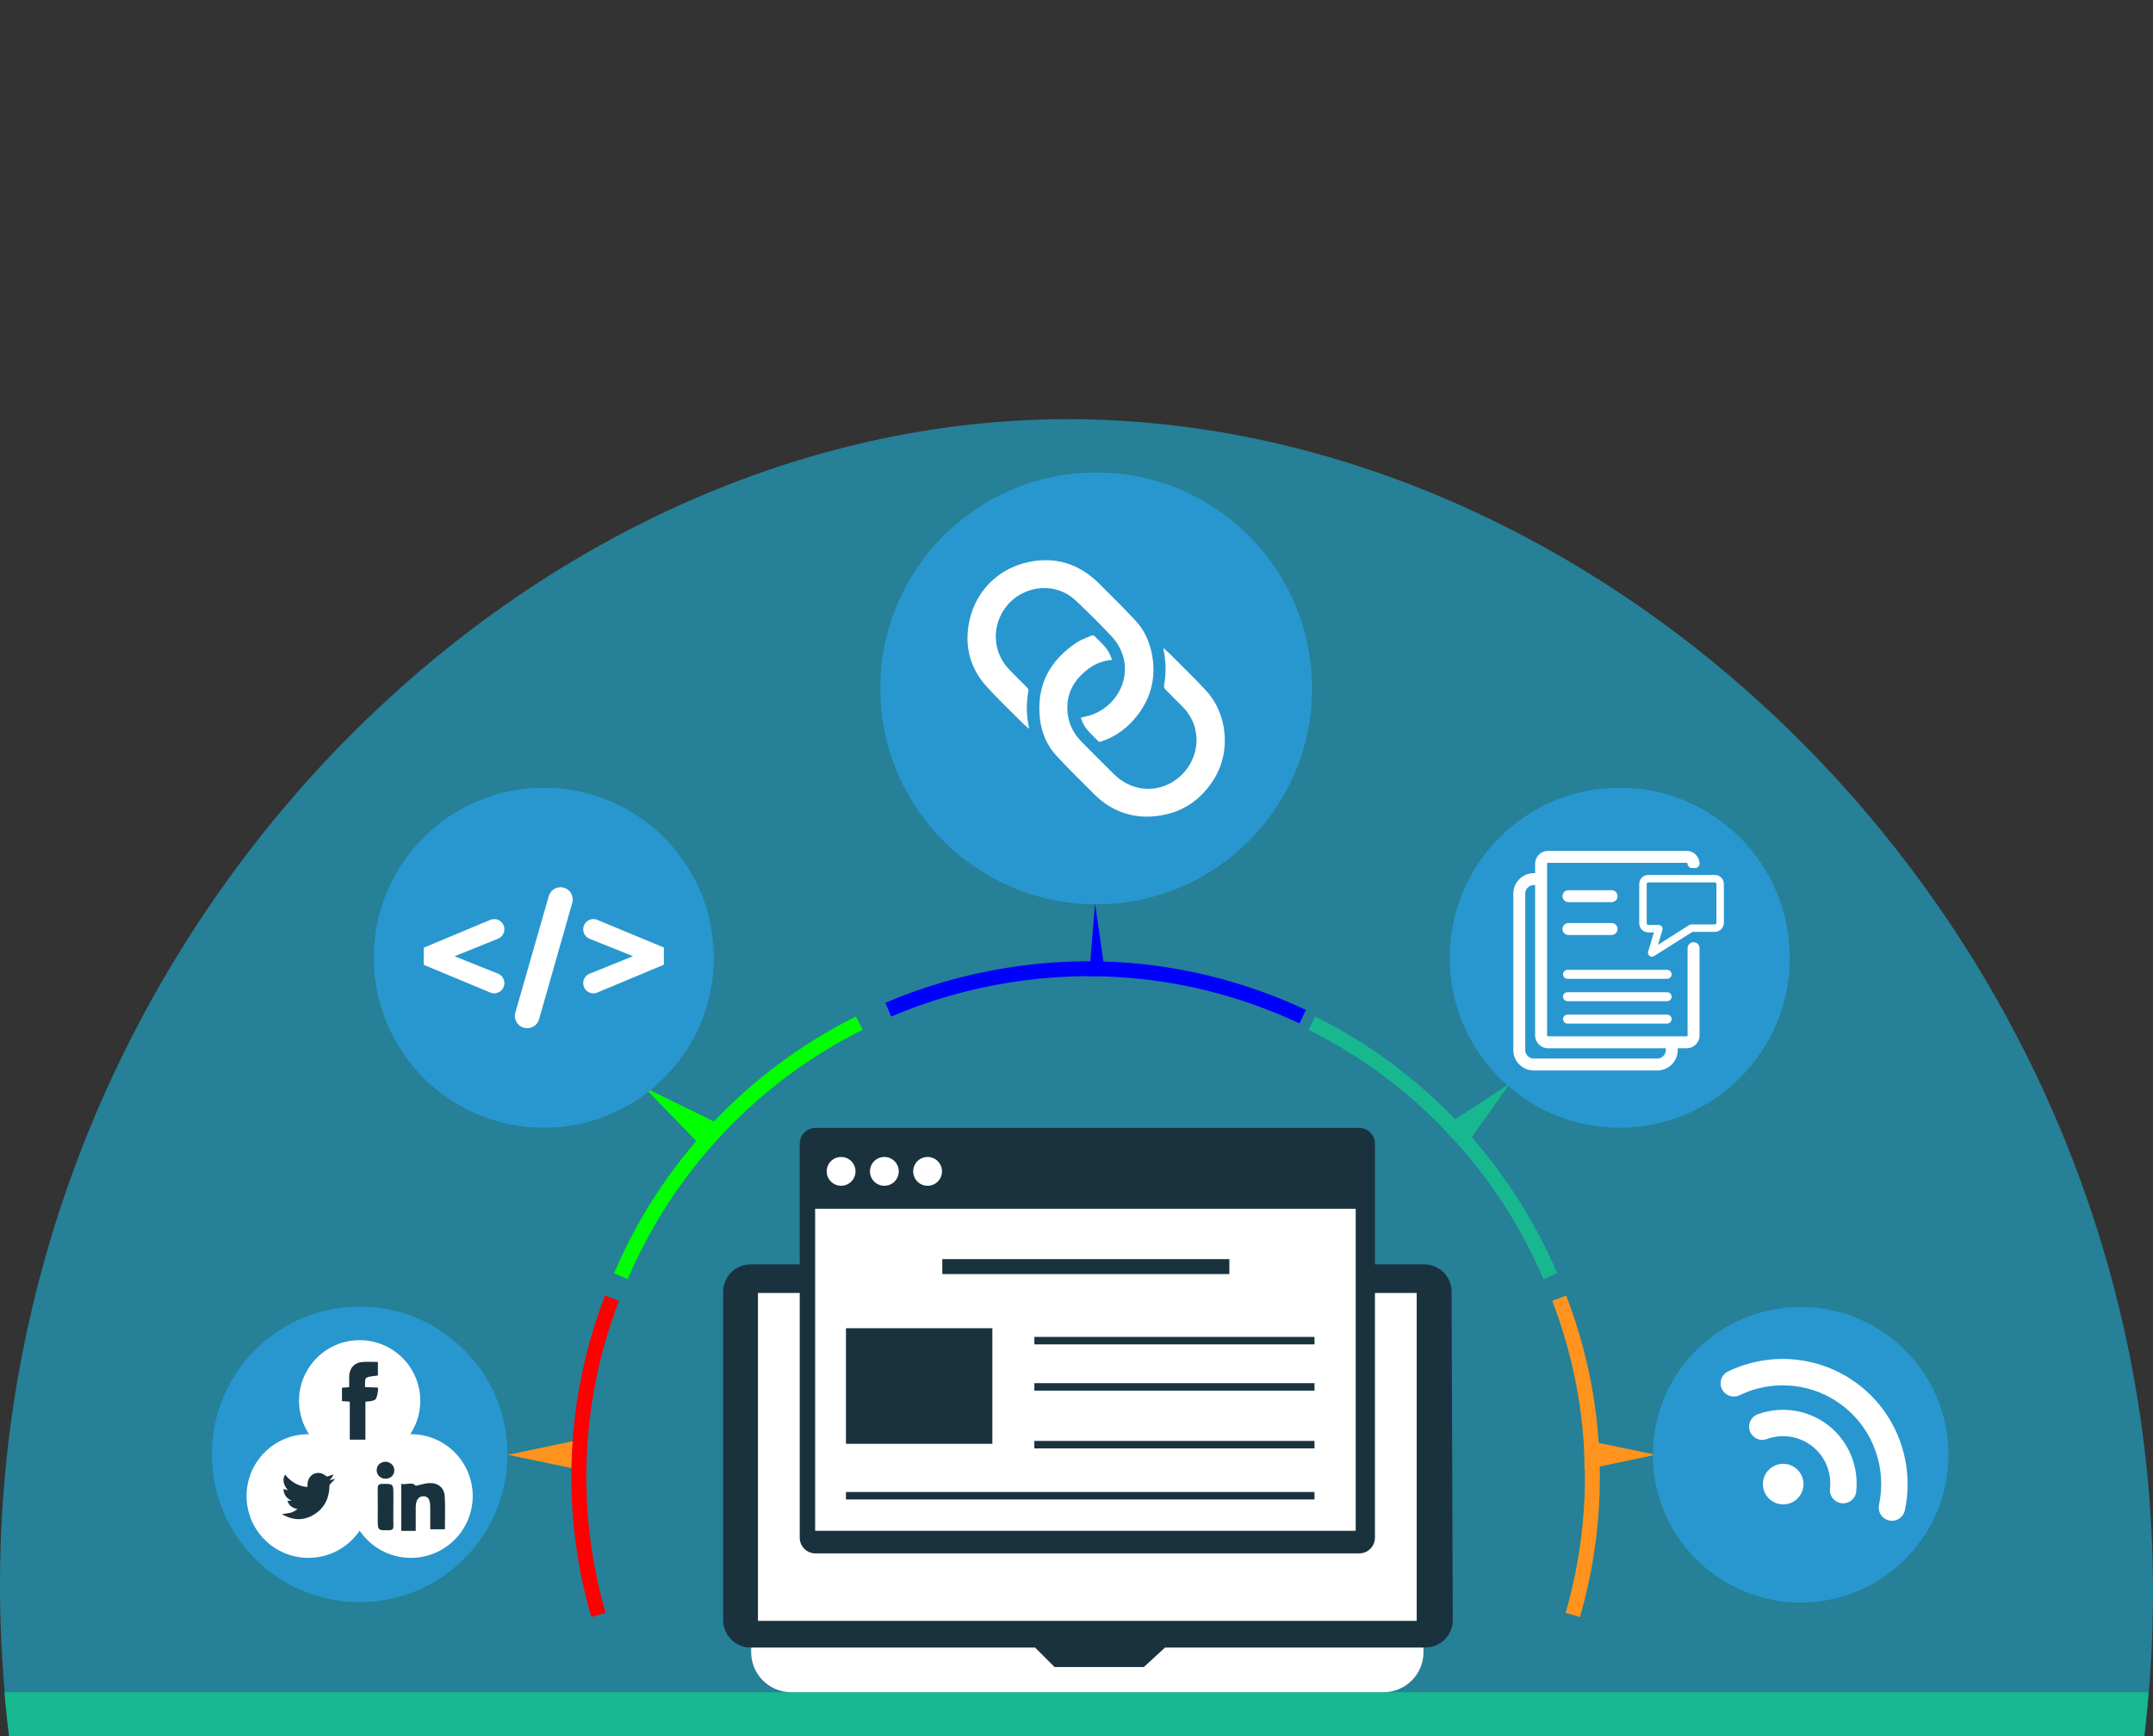 <svg xmlns="http://www.w3.org/2000/svg" xmlns:xlink="http://www.w3.org/1999/xlink" id="Layer_1" x="0px" y="0px" viewBox="0 0 1442 1163" style="enable-background:new 0 0 1442 1163;" xml:space="preserve"><rect x="0" y="0" width="1442" height="1163" fill="#333333" stroke="none"/><style type="text/css">	.st0{fill:#268097;}	.st1{fill:#17B890;}	.st2{fill:#2897CF;}	.st3{fill:#FF931E;}	.st4{fill:#00FF00;}	.st5{fill:#0000FF;}	.st6{fill:#FFFFFF;}	.st7{fill:#1A323E;}	.st8{fill:none;stroke:#1A323E;stroke-width:10;stroke-miterlimit:10;}	.st9{fill:none;stroke:#1A323E;stroke-width:5;stroke-miterlimit:10;}	.st10{fill:#FF0000;}	.st11{fill:none;stroke:#FFFFFF;stroke-width:8;stroke-miterlimit:10;}	.st12{fill:none;stroke:#FFFFFF;stroke-width:5;stroke-miterlimit:10;}	.st13{fill:none;}</style><g>	<path class="st0" d="M1440.14,1121.35c-0.27,4.04-0.57,8.09-0.91,12.15c-0.71,8.74-1.57,17.51-2.57,26.31  c-0.12,1.06-0.24,2.13-0.37,3.19H6.25c-0.87-6.99-1.64-13.94-2.31-20.88c-0.28-2.88-0.55-5.75-0.79-8.62  c-0.36-4.06-0.68-8.11-0.98-12.15c-33.02-454.86,316.24-827.64,693.17-840.23C1087.75,268.01,1472.1,646.54,1440.14,1121.35z"></path>	<path class="st1" d="M1439.04,1133.5c-0.71,8.74-1.57,17.51-2.57,26.31c-0.17,1.06-0.34,2.13-0.52,3.19H6.06  c-0.87-6.99-1.64-13.94-2.31-20.88c-0.28-2.88-0.55-5.75-0.79-8.62H1439.04z"></path></g><circle class="st2" cx="240.88" cy="974.19" r="98.98"></circle><g>	<polygon class="st3" points="1061.19,964.46 1108.81,974.46 1061.19,984.46 1061.19,964.46  "></polygon></g><g>	<polygon class="st3" points="387.81,984.46 340.19,974.46 387.81,964.46 387.81,984.46  "></polygon></g><circle class="st2" cx="1206.02" cy="974.46" r="98.98"></circle><g>	<polygon class="st4" points="471.97,770.08 431.47,728.34 483.71,753.9 471.97,770.08  "></polygon></g><circle class="st2" cx="364.21" cy="641.51" r="113.87"></circle><g>	<polygon class="st5" points="729.45,654.07 733.42,605.23 740.45,653.73 729.45,654.07  "></polygon></g><g>	<path class="st6" d="M503.11,1103.54H953.4v3.16c0,14.8-12,26.8-26.8,26.8H529.91c-14.8,0-26.8-12-26.8-26.8V1103.54z"></path>	<path class="st7" d="M954.69,1103.54H780.36c-4.75,4.37-9.51,8.73-14.26,13.1h-59.79l-13.1-13.1H502.65  c-10.11,0-18.3-8.19-18.3-18.3v-220c0-10.11,8.19-18.3,18.3-18.3h451.27c10.08,0,18.26,8.15,18.3,18.24  c0.26,73.33,0.52,146.67,0.78,220C973.03,1095.31,964.83,1103.54,954.69,1103.54z"></path>	<rect x="507.65" y="866.07" class="st6" width="441.2" height="219.62"></rect>	<path class="st7" d="M546.18,755.5h364.15c5.83,0,10.55,4.72,10.55,10.55v263.92c0,5.83-4.72,10.55-10.55,10.55H546.18  c-5.83,0-10.55-4.72-10.55-10.55V766.05C535.63,760.22,540.35,755.5,546.18,755.5z"></path>	<circle class="st6" cx="563.34" cy="784.62" r="9.65"></circle>	<circle class="st6" cx="592.31" cy="784.62" r="9.65"></circle>	<circle class="st6" cx="621.27" cy="784.62" r="9.65"></circle>	<rect x="545.95" y="809.69" class="st6" width="362.05" height="215.68"></rect>	<rect x="566.59" y="889.69" class="st7" width="98.06" height="77.42"></rect>	<line class="st8" x1="631.11" y1="848.4" x2="823.38" y2="848.4"></line>	<line class="st9" x1="692.77" y1="898.01" x2="880.41" y2="898.01"></line>	<line class="st9" x1="692.77" y1="928.98" x2="880.41" y2="928.98"></line>	<line class="st9" x1="692.77" y1="967.68" x2="880.41" y2="967.68"></line>	<line class="st9" x1="566.59" y1="1001.89" x2="880.41" y2="1001.89"></line></g><g>	<polygon class="st1" points="966.07,755.42 1011.3,725.71 979.95,769.82 966.07,755.42  "></polygon></g><circle class="st2" cx="1084.84" cy="641.51" r="113.87"></circle><g>	<path class="st10" d="M396.02,1083.15c-10.26-35.41-14.64-72.04-13.02-108.87c1.61-36.54,9.09-72.37,22.23-106.51l9.33,3.59  c-12.75,33.13-20.01,67.9-21.57,103.35c-1.57,35.74,2.68,71.28,12.63,105.64L396.02,1083.15z"></path></g><g>	<path class="st4" d="M420.43,856.83l-9.2-3.93c15.86-37.15,37.94-70.91,65.62-100.33c27.75-29.49,60.19-53.63,96.42-71.73  l4.47,8.95c-35.17,17.58-66.67,41.01-93.61,69.64C457.27,787.99,435.83,820.76,420.43,856.83z"></path></g><g>	<path class="st3" d="M1058.18,1083.14l-9.61-2.78c9.95-34.37,14.2-69.91,12.63-105.64c-1.56-35.46-8.82-70.23-21.57-103.35  l9.33-3.59c13.14,34.13,20.62,69.97,22.23,106.51C1072.81,1011.1,1068.43,1047.73,1058.18,1083.14z"></path></g><g>	<path class="st1" d="M1033.76,856.83c-15.4-36.07-36.83-68.84-63.71-97.4c-26.94-28.63-58.44-52.06-93.61-69.64l4.47-8.95  c36.23,18.11,68.67,42.24,96.42,71.73c27.68,29.42,49.76,63.17,65.62,100.33L1033.76,856.83z"></path></g><g>	<path class="st5" d="M870.38,685.53c-36.29-17-74.75-27.28-114.29-30.54c-53.7-4.44-108.76,4.52-159.21,25.9l-3.9-9.21  c51.94-22.01,108.63-31.23,163.94-26.66c40.73,3.37,80.33,13.95,117.71,31.46L870.38,685.53z"></path></g><circle class="st2" cx="734.18" cy="461.12" r="144.59"></circle><g>	<path class="st6" d="M723.87,480.74c2.94-0.8,5.82-1.29,8.47-2.36c20.45-8.23,29.13-34.22,11.86-52.48  c-7.64-8.08-15.54-15.94-23.63-23.57c-9.61-9.07-23.18-10.87-35.25-5.17c-11.46,5.41-18.85,17.67-18.35,30.34  c0.34,8.48,3.64,15.63,9.57,21.62c3.79,3.83,7.64,7.61,11.4,11.47c0.5,0.51,0.98,1.44,0.87,2.07c-1.47,7.98-1.46,15.93,0.22,23.88  c0.07,0.33,0.06,0.68,0.13,1.6c-1.5-1.31-2.71-2.25-3.78-3.33c-8.28-8.33-16.86-16.4-24.72-25.11  c-10.39-11.52-14.39-25.39-11.99-40.72c3.39-21.57,18.88-38.02,40.24-42.5c17.93-3.77,33.66,1.09,46.74,13.96  c8.42,8.29,16.81,16.63,24.87,25.27c6.58,7.05,10.11,15.74,11.47,25.26c1.97,13.89-1.4,26.5-9.79,37.65  c-6.42,8.52-14.64,14.78-24.88,18.14c-0.45,0.15-1.21,0.19-1.47-0.07c-4.06-4.11-8.67-7.78-11.01-13.32  C724.49,482.49,724.19,481.59,723.87,480.74z"></path>	<path class="st6" d="M744.81,441.95c-5.47,0.69-10.35,2.17-14.6,5.17c-9.52,6.7-15.56,15.49-15.36,27.55  c0.15,8.65,3.51,16.1,9.61,22.25c7.25,7.31,14.49,14.64,21.84,21.85c9.81,9.63,23.62,12.23,35.55,6.84  c12.21-5.52,20.13-18.16,19.5-31.34c-0.39-8.21-3.63-15.22-9.44-21.04c-3.81-3.81-7.66-7.59-11.4-11.47  c-0.57-0.59-1.04-1.72-0.9-2.48c1.52-8.13,1.37-16.21-0.39-24.28c-0.04-0.18,0.02-0.37,0.05-0.82c1.48,1.31,2.88,2.42,4.14,3.68  c8.18,8.24,16.56,16.29,24.44,24.81c14.13,15.26,16.54,40.17,5.9,58.09c-9.03,15.2-22.39,24.12-39.94,25.95  c-15.88,1.66-29.69-3.51-41.04-14.81c-8.42-8.39-16.9-16.73-25-25.43c-6.37-6.84-10.04-15.24-11.18-24.5  c-2.74-22.38,6.14-39.41,24.65-51.65c3.01-1.99,6.58-3.13,9.92-4.59c0.46-0.2,1.33-0.18,1.63,0.12c3.92,3.96,8.37,7.5,10.7,12.79  C743.93,439.63,744.3,440.66,744.81,441.95z"></path></g><path class="st11" d="M1119.69,699.26v4.07c0,5.38-4.38,9.73-9.76,9.73h-82.61c-5.39,0-9.76-4.36-9.76-9.73V598.62 c0-5.4,4.37-9.76,9.76-9.76h4.04"></path><g>	<path class="st6" d="M1129.68,702.16h-92.91c-4.75,0-8.6-3.85-8.6-8.6v-115c0-4.75,3.85-8.6,8.6-8.6h92.92c4.75,0,8.6,3.85,8.6,8.6  l0,0c0,1.57-1.28,2.85-2.85,2.85h-2.3c-1.57,0-2.85-1.28-2.85-2.85v0c0-0.33-0.27-0.6-0.6-0.6h-92.92c-0.33,0-0.6,0.27-0.6,0.6v115  c0,0.33,0.27,0.6,0.6,0.6h92.91c0.34,0,0.61-0.27,0.61-0.61v-58.43c0-2.21,1.79-4,4-4l0,0c2.21,0,4,1.79,4,4v58.43  C1138.29,698.3,1134.44,702.16,1129.68,702.16z"></path></g><g>	<path class="st6" d="M1079.39,604.28h-28.9c-2.21,0-4-1.79-4-4l0,0c0-2.21,1.79-4,4-4h28.9c2.21,0,4,1.79,4,4l0,0  C1083.39,602.49,1081.6,604.28,1079.39,604.28z"></path></g><g>	<path class="st6" d="M1079.39,626.28h-28.9c-2.21,0-4-1.79-4-4l0,0c0-2.21,1.79-4,4-4h28.9c2.21,0,4,1.79,4,4l0,0  C1083.39,624.49,1081.6,626.28,1079.39,626.28z"></path></g><g>	<g>		<path class="st6" d="M1116.59,655.62h-66.71c-1.66,0-3-1.34-3-3l0,0c0-1.66,1.34-3,3-3h66.71c1.66,0,3,1.34,3,3l0,0   C1119.59,654.28,1118.25,655.62,1116.59,655.62z"></path>	</g>	<g>		<path class="st6" d="M1116.59,670.62h-66.71c-1.66,0-3-1.34-3-3l0,0c0-1.66,1.34-3,3-3h66.71c1.66,0,3,1.34,3,3l0,0   C1119.59,669.28,1118.25,670.62,1116.59,670.62z"></path>	</g>	<g>		<path class="st6" d="M1116.59,685.62h-66.71c-1.66,0-3-1.34-3-3l0,0c0-1.66,1.34-3,3-3h66.71c1.66,0,3,1.34,3,3l0,0   C1119.59,684.28,1118.25,685.62,1116.59,685.62z"></path>	</g></g><path class="st12" d="M1106.43,638.35l26.3-16.62c0.02-0.01,0.05-0.02,0.07-0.02h15.73c1.97,0,3.57-1.6,3.57-3.57v-26 c0-1.97-1.6-3.57-3.57-3.57h-44.56c-1.97,0-3.57,1.6-3.57,3.57v26.34c0,1.97,1.6,3.57,3.57,3.57h6.97c0.09,0,0.15,0.09,0.13,0.17 l-4.83,15.98C1106.19,638.32,1106.32,638.42,1106.43,638.35z"></path><line class="st13" x1="1128.39" y1="635.05" x2="1140.39" y2="627.05"></line><line class="st13" x1="1128.39" y1="581.41" x2="1142.25" y2="581.41"></line><path class="st6" d="M328.35,664.83l-44.56-18.57V634.8l44.57-18.63c4.49-1.88,9.45,1.42,9.45,6.29l0,0c0,2.78-1.69,5.29-4.27,6.33 l-29.1,11.74l29.08,11.64c2.59,1.04,4.29,3.55,4.29,6.35l0,0C337.82,663.4,332.86,666.7,328.35,664.83z"></path><path class="st6" d="M383.28,604.73l-22.23,78.03c-1,3.52-4.21,5.94-7.87,5.94h-0.14c-5.44,0-9.37-5.21-7.87-10.44l22.37-78.03 c1.01-3.51,4.22-5.93,7.87-5.93l0,0C380.84,594.31,384.77,599.51,383.28,604.73z"></path><path class="st6" d="M400.08,616.16l44.56,18.53v11.51l-44.57,18.63c-4.49,1.88-9.45-1.42-9.45-6.29l0,0c0-2.78,1.69-5.29,4.27-6.33 l29.07-11.72l-29.05-11.65c-2.59-1.04-4.29-3.55-4.29-6.35l0,0C390.61,617.6,395.57,614.29,400.08,616.16z"></path><circle class="st6" cx="240.88" cy="938.29" r="40.6"></circle><path class="st7" d="M253.17,929.47c0,0.93,0.07,1.48-0.01,2c-1.08,6.73-1.09,6.73-8.41,7.43c0,8.37,0,16.8,0,25.43 c-4.03,0-6.42,0-10.47,0c0-8.37,0-16.79,0-25.42c-1.89-0.16-3.41-0.29-5.24-0.44c0-2.93,0-5.81,0-8.95c1.44-0.1,2.97-0.21,4.83-0.34 c0-2.46-0.02-4.77,0-7.08c0.05-5.55,3.37-9.36,8.85-9.78c3.37-0.26,6.78-0.05,10.39-0.05c0,3.21,0,6.06,0,9.09 c-2.72,0.47-5.72,0.35-7.84,1.62c-1.09,0.65-0.59,3.75-0.85,6.11C247.5,929.23,250.22,929.35,253.17,929.47z"></path><circle class="st6" cx="275.19" cy="1002.08" r="41.42"></circle><circle class="st6" cx="206.57" cy="1002.08" r="41.42"></circle><g>	<path class="st7" d="M268.72,993.94c3.53,0.88,7.33-1.68,9.72,1.31c3.21-0.67,6.17-1.68,9.17-1.82c5.79-0.26,9.92,3.1,10.26,8.86  c0.44,7.38,0.11,14.81,0.11,22.08h-9.83c0-4.82,0.01-9.86,0-14.89c-0.01-5.09-1.38-7.26-4.55-7.25c-3.28,0.01-5.12,2.59-5.15,7.35  c-0.04,4.94-0.01,9.89-0.01,15.85h-9.71C268.72,1014.6,268.72,1004.62,268.72,993.94z"></path>	<path class="st7" d="M263.46,1009.48c0,4.16-0.08,8.33,0.03,12.49c0.06,2.08-0.49,2.97-2.8,3.02c-7.69,0.17-7.69,0.26-7.69-7.56  c0-6.75,0.06-13.5-0.03-20.25c-0.03-2.2,0.47-3.19,2.98-3.21c7.52-0.06,7.52-0.17,7.52,7.42  C263.46,1004.08,263.46,1006.78,263.46,1009.48z"></path>	<path class="st7" d="M258.23,979.13c3.2,0.01,5.87,2.59,5.87,5.66c0,3.3-2.39,5.65-5.79,5.69c-3.5,0.04-6.12-2.49-6.03-5.81  C252.37,981.44,254.87,979.12,258.23,979.13z"></path></g><path class="st7" d="M190.95,987.74c3.85,4.87,8.78,7.75,14.94,8.33c0.1-1.31,0.04-2.6,0.33-3.8c1.35-5.6,7.79-7.5,12.03-3.63 c0.28,0.25,0.85,0.42,1.2,0.31c1.28-0.39,2.52-0.9,3.83-1.38c-0.46,1.58-1.48,2.77-2.64,4c1.19-0.32,2.37-0.64,3.56-0.96 c0.05,0.05,0.1,0.1,0.14,0.15c-1,1.04-1.96,2.12-3.01,3.1c-0.45,0.42-0.63,0.79-0.65,1.4c-0.15,7.89-3.09,14.49-9.76,18.85 c-7.18,4.7-14.66,4.49-22.03,0.13c-0.07-0.04-0.12-0.12-0.06-0.06c1.74-0.25,3.58-0.42,5.38-0.8c1.85-0.4,3.45-1.38,5.06-2.66 c-3.5-0.42-5.65-2.28-6.82-5.49c1.04,0,2.01,0,2.98,0c-3.54-1.47-5.36-4.06-5.59-7.87c1.04,0.31,2.01,0.6,2.98,0.89 C189.68,994.39,189.02,990.88,190.95,987.74z"></path><g>	<circle class="st6" cx="1194.32" cy="994.11" r="13.59"></circle>	<g>		<path class="st6" d="M1172.88,960.38L1172.88,960.38c-3.03-4.75-0.9-11.12,4.39-13.05c15.83-5.78,33.81-3.16,47.41,7.53   c0.1,0.08,0.2,0.16,0.3,0.23c13.41,10.7,20.1,27.54,18.22,44.18c-0.63,5.55-6.34,9.04-11.62,7.23l0,0   c-3.87-1.32-6.4-5.14-5.93-9.21c1.22-10.7-3.07-21.52-11.68-28.39c-0.06-0.05-0.13-0.1-0.19-0.15   c-8.76-6.88-20.35-8.55-30.54-4.78C1179.38,965.39,1175.08,963.83,1172.88,960.38z"></path>	</g>	<g>		<path class="st6" d="M1153.8,931.37L1153.8,931.37c-2.83-4.44-1.2-10.39,3.54-12.69c28.63-13.88,62.98-10.48,88.35,9.46   c0.17,0.13,0.33,0.26,0.5,0.39c24.97,19.93,36.21,52.4,29.58,83.21c-1.11,5.15-6.51,8.14-11.49,6.44l0,0   c-4.22-1.44-6.72-5.81-5.78-10.18c5.23-24.32-3.64-49.94-23.33-65.66c-0.13-0.1-0.26-0.21-0.39-0.31   c-20.01-15.72-47.11-18.41-69.71-7.45C1161.03,936.52,1156.2,935.13,1153.8,931.37z"></path>	</g></g></svg>